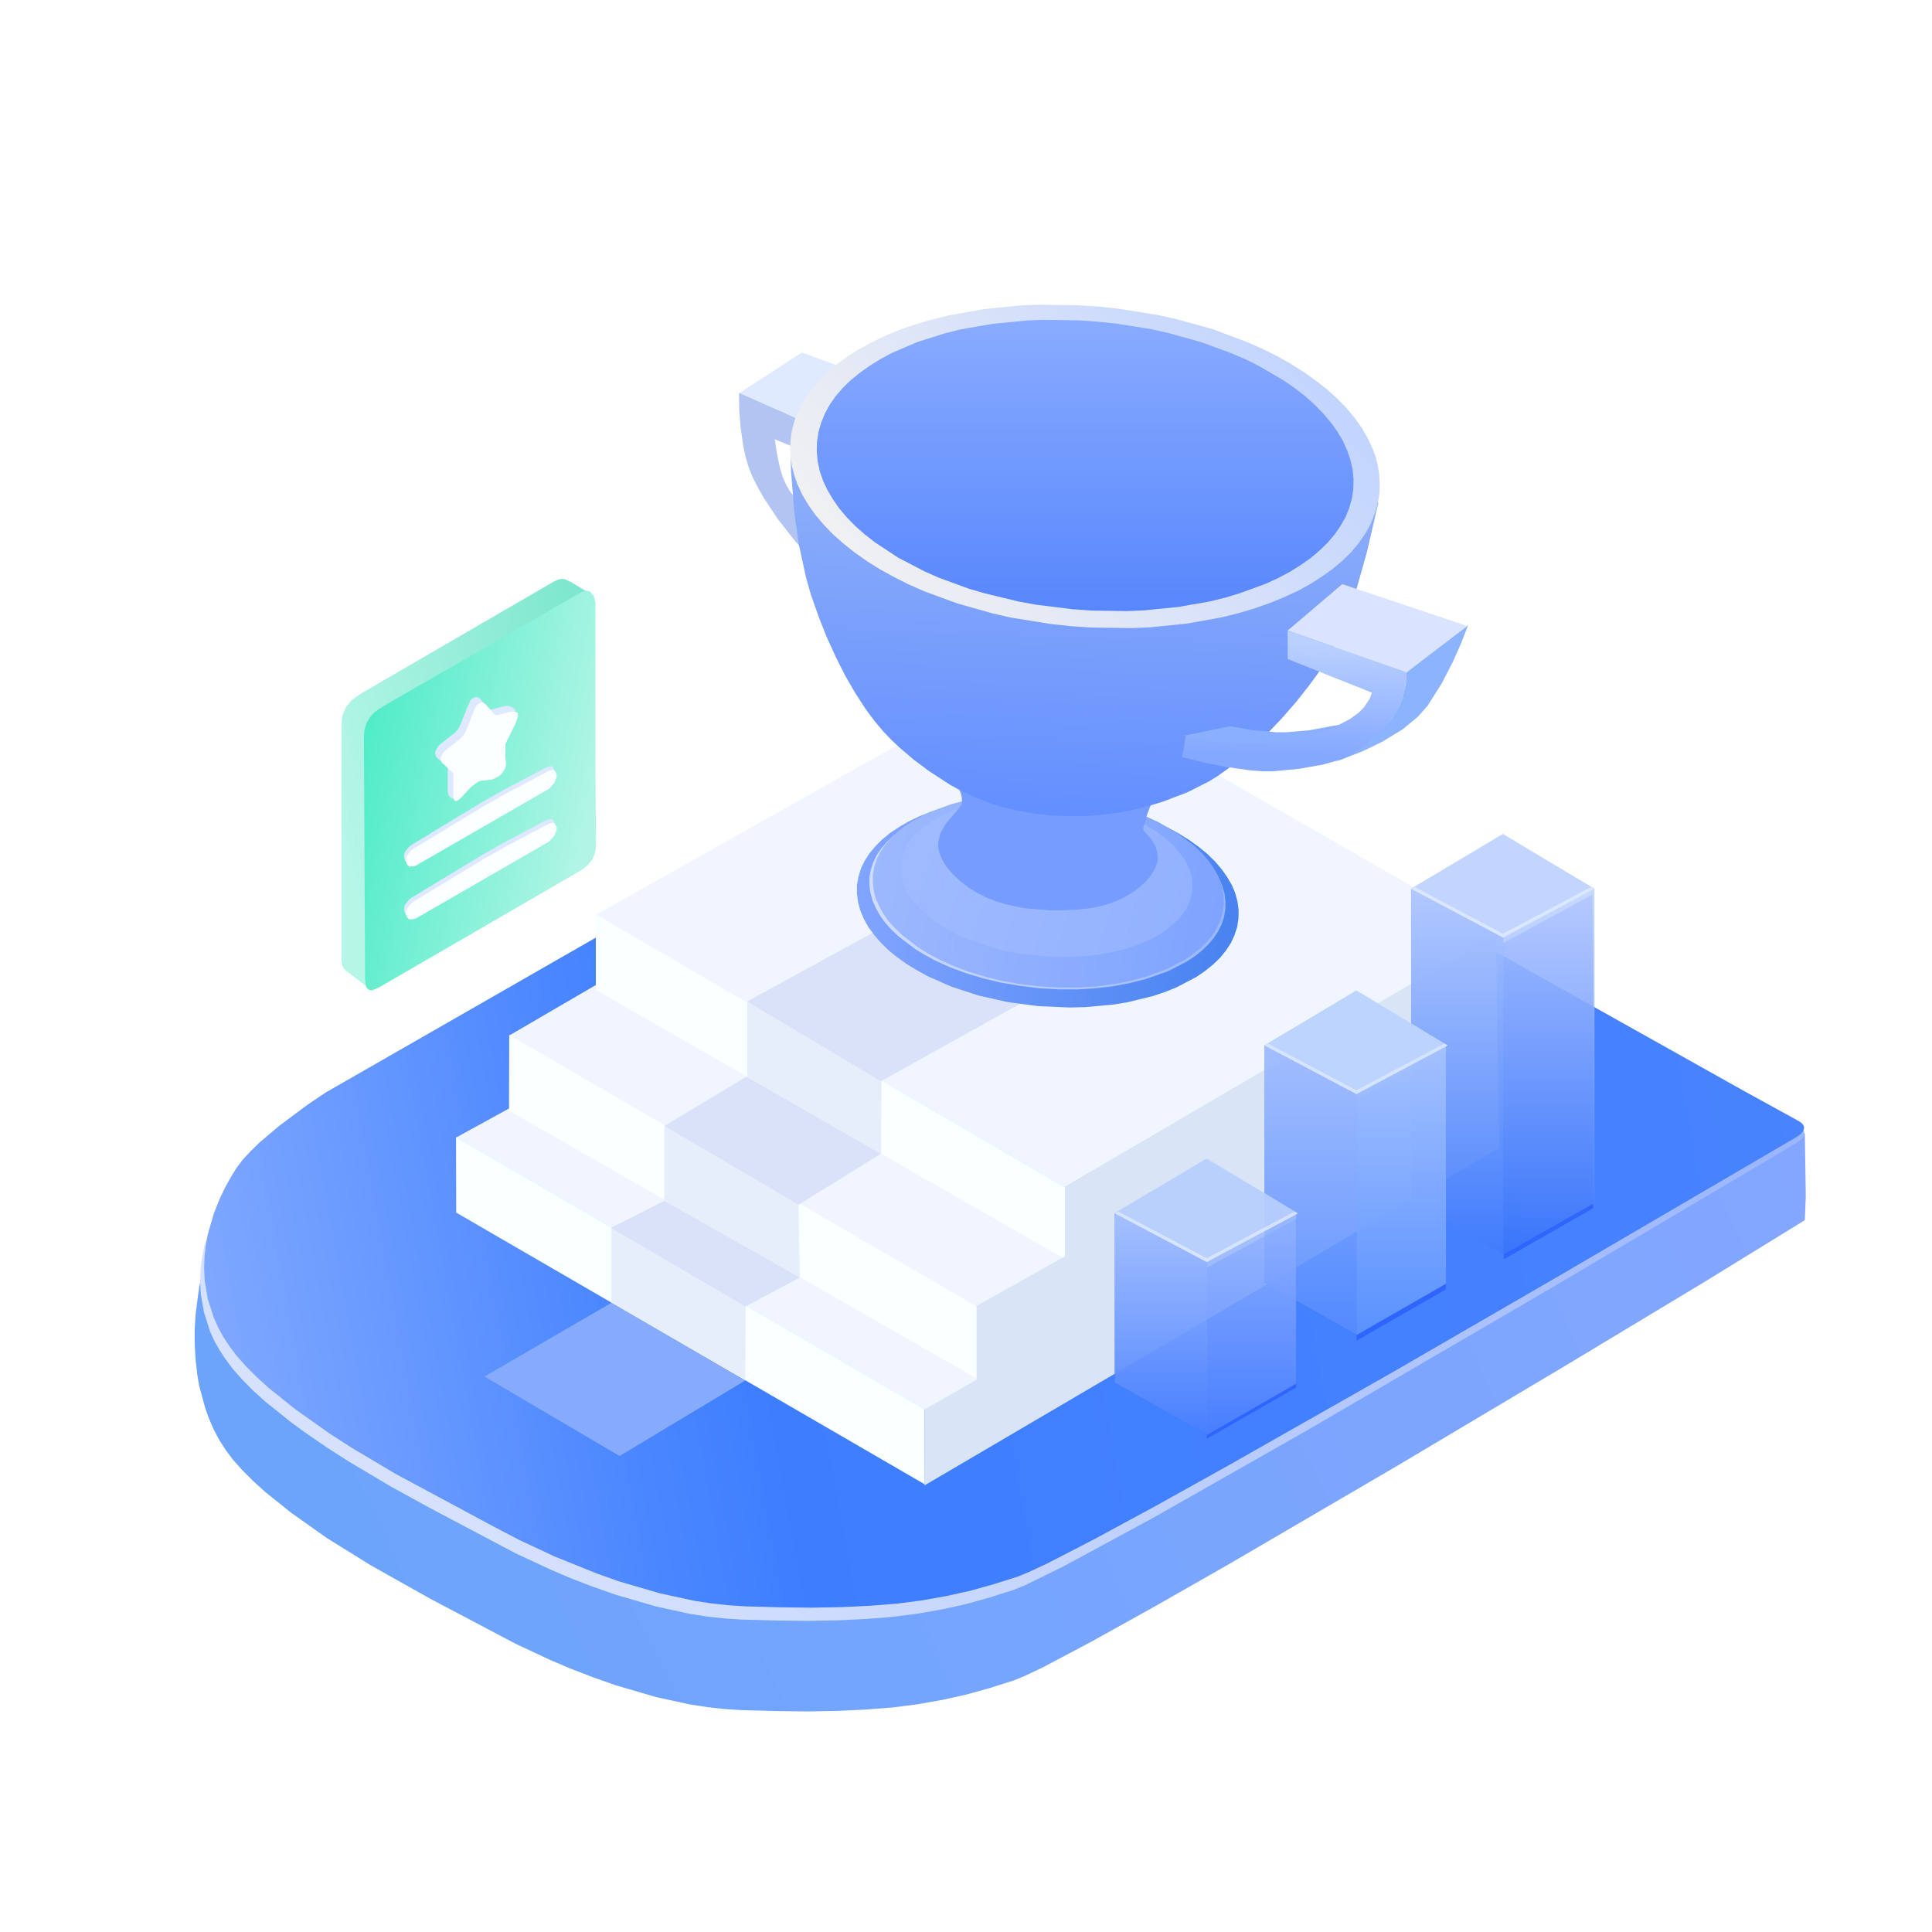 <?xml version="1.0" standalone="no"?><!DOCTYPE svg PUBLIC "-//W3C//DTD SVG 1.1//EN" "http://www.w3.org/Graphics/SVG/1.1/DTD/svg11.dtd"><svg height="1024" node-id="1" sillyvg="true" template-height="1024" template-width="1024" version="1.1" viewBox="0 0 1024 1024" width="1024" xmlns="http://www.w3.org/2000/svg" xmlns:xlink="http://www.w3.org/1999/xlink"><defs node-id="161"><linearGradient gradientUnits="objectBoundingBox" id="linear-gradient" node-id="3" spreadMethod="pad" x1="0.023" x2="1" y1="0.678" y2="0.417"><stop offset="0" stop-color="#6ca4fb"></stop><stop offset="1" stop-color="#84a6ff"></stop></linearGradient><linearGradient gradientUnits="objectBoundingBox" id="linear-gradient-2" node-id="6" spreadMethod="pad" x1="0.131" x2="0.964" y1="0.85" y2="0.265"><stop offset="0" stop-color="#d5e1fd"></stop><stop offset="1" stop-color="#95b1fe"></stop></linearGradient><linearGradient gradientUnits="objectBoundingBox" id="linear-gradient-3" node-id="9" spreadMethod="pad" x1="-0.032" x2="1.015" y1="0.537" y2="0.426"><stop offset="0" stop-color="#82aaff"></stop><stop offset="0.257" stop-color="#4a86ff"></stop><stop offset="0.341" stop-color="#3d7eff"></stop><stop offset="1" stop-color="#4983fe"></stop></linearGradient><linearGradient gradientUnits="objectBoundingBox" id="linear-gradient-4" node-id="20" spreadMethod="pad" x1="0.5" x2="0.5" y1="0" y2="1"><stop offset="0" stop-color="#b6cdff"></stop><stop offset="1" stop-color="#427efc"></stop></linearGradient><linearGradient gradientUnits="objectBoundingBox" id="linear-gradient-5" node-id="23" spreadMethod="pad" x1="0.5" x2="0.5" y1="0" y2="1"><stop offset="0" stop-color="#bdd1ff"></stop><stop offset="1" stop-color="#3b78f9"></stop></linearGradient><linearGradient gradientUnits="objectBoundingBox" id="linear-gradient-6" node-id="32" spreadMethod="pad" x1="0.5" x2="0.5" y1="0" y2="1"><stop offset="0" stop-color="#a9c4fe"></stop><stop offset="1" stop-color="#5a91fe"></stop></linearGradient><linearGradient gradientUnits="objectBoundingBox" id="linear-gradient-7" node-id="35" spreadMethod="pad" x1="0.5" x2="0.5" y1="0" y2="1"><stop offset="0" stop-color="#a6c2fe"></stop><stop offset="1" stop-color="#5a93ff"></stop></linearGradient><linearGradient gradientUnits="objectBoundingBox" id="linear-gradient-8" node-id="44" spreadMethod="pad" x1="0.5" x2="0.5" y1="0" y2="1"><stop offset="0" stop-color="#a9c4fe"></stop><stop offset="1" stop-color="#4b82fe"></stop></linearGradient><linearGradient gradientUnits="objectBoundingBox" id="linear-gradient-9" node-id="47" spreadMethod="pad" x1="0.5" x2="0.5" y1="0" y2="1"><stop offset="0" stop-color="#a1befe"></stop><stop offset="1" stop-color="#4e84ff"></stop></linearGradient><linearGradient gradientUnits="objectBoundingBox" id="linear-gradient-10" node-id="50" spreadMethod="pad" x1="0" x2="1" y1="0.633" y2="0.256"><stop offset="0" stop-color="#b5f6e7"></stop><stop offset="1" stop-color="#7fe7cf"></stop></linearGradient><linearGradient gradientUnits="objectBoundingBox" id="linear-gradient-11" node-id="53" spreadMethod="pad" x1="0" x2="0.944" y1="0.346" y2="0.664"><stop offset="0" stop-color="#50ecc8"></stop><stop offset="1" stop-color="#b2f5e6"></stop></linearGradient><linearGradient gradientUnits="objectBoundingBox" id="linear-gradient-12" node-id="56" spreadMethod="pad" x1="0.003" x2="0.997" y1="0.463" y2="0.513"><stop offset="0" stop-color="#81a4ff"></stop><stop offset="1" stop-color="#4883f0"></stop></linearGradient><linearGradient gradientUnits="objectBoundingBox" id="linear-gradient-13" node-id="59" spreadMethod="pad" x1="0.017" x2="1.005" y1="0.472" y2="0.51"><stop offset="0" stop-color="#cfddfc"></stop><stop offset="1" stop-color="#99b6ff"></stop></linearGradient><linearGradient gradientUnits="objectBoundingBox" id="linear-gradient-14" node-id="62" spreadMethod="pad" x1="-0.002" x2="1.025" y1="0.438" y2="0.537"><stop offset="0" stop-color="#9db8fd"></stop><stop offset="1" stop-color="#7ea3ff"></stop></linearGradient><linearGradient gradientUnits="objectBoundingBox" id="linear-gradient-15" node-id="65" spreadMethod="pad" x1="0.076" x2="1.023" y1="0.33" y2="0.49"><stop offset="0" stop-color="#9fbaff"></stop><stop offset="1" stop-color="#92b1ff"></stop></linearGradient><linearGradient gradientUnits="objectBoundingBox" id="linear-gradient-16" node-id="68" spreadMethod="pad" x1="0.5" x2="0.448" y1="0.07" y2="0.982"><stop offset="0" stop-color="#8eaff9"></stop><stop offset="1" stop-color="#648fff"></stop></linearGradient><linearGradient gradientUnits="objectBoundingBox" id="linear-gradient-17" node-id="71" spreadMethod="pad" x1="0.039" x2="0.945" y1="0.68" y2="0.276"><stop offset="0" stop-color="#f1f1f2"></stop><stop offset="1" stop-color="#c1d4ff"></stop></linearGradient><linearGradient gradientUnits="objectBoundingBox" id="linear-gradient-18" node-id="74" spreadMethod="pad" x1="0.5" x2="0.5" y1="0" y2="1"><stop offset="0" stop-color="#89abff"></stop><stop offset="1" stop-color="#5887fd"></stop></linearGradient><linearGradient gradientUnits="objectBoundingBox" id="linear-gradient-19" node-id="77" spreadMethod="pad" x1="0.773" x2="0.738" y1="0.095" y2="0.893"><stop offset="0" stop-color="#bad1ff"></stop><stop offset="1" stop-color="#85a8ff"></stop></linearGradient><filter filterUnits="objectBoundingBox" height="211.387" id="路径_1513" node-id="14" width="65.667" x="787.71" y="465.149"><feOffset color-interpolation-filters="linearRGB" dx="0" dy="3" in="SourceGraphic" result="result1"></feOffset><feGaussianBlur color-interpolation-filters="linearRGB" in="result1" result="blur" stdDeviation="3 3"></feGaussianBlur><feFlood color-interpolation-filters="linearRGB" flood-color="#000000" flood-opacity="0.141" result="result3"></feFlood><feComposite color-interpolation-filters="linearRGB" in="result3" in2="blur" operator="in" result="result4"></feComposite><feComposite color-interpolation-filters="linearRGB" in="SourceGraphic" in2="result4" operator="over" result="result5"></feComposite></filter><filter filterUnits="objectBoundingBox" height="171.445" id="路径_1513-2" node-id="26" width="65.379" x="710.015" y="548.149"><feOffset color-interpolation-filters="linearRGB" dx="0" dy="3" in="SourceGraphic" result="result1"></feOffset><feGaussianBlur color-interpolation-filters="linearRGB" in="result1" result="blur-2" stdDeviation="3 3"></feGaussianBlur><feFlood color-interpolation-filters="linearRGB" flood-color="#000000" flood-opacity="0.141" result="result3"></feFlood><feComposite color-interpolation-filters="linearRGB" in="result3" in2="blur-2" operator="in" result="result4"></feComposite><feComposite color-interpolation-filters="linearRGB" in="SourceGraphic" in2="result4" operator="over" result="result5"></feComposite></filter><filter filterUnits="objectBoundingBox" height="134.445" id="路径_1513-3" node-id="38" width="65.379" x="630.651" y="637.149"><feOffset color-interpolation-filters="linearRGB" dx="0" dy="3" in="SourceGraphic" result="result1"></feOffset><feGaussianBlur color-interpolation-filters="linearRGB" in="result1" result="blur-3" stdDeviation="3 3"></feGaussianBlur><feFlood color-interpolation-filters="linearRGB" flood-color="#000000" flood-opacity="0.141" result="result3"></feFlood><feComposite color-interpolation-filters="linearRGB" in="result3" in2="blur-3" operator="in" result="result4"></feComposite><feComposite color-interpolation-filters="linearRGB" in="SourceGraphic" in2="result4" operator="over" result="result5"></feComposite></filter><clipPath id="clip-荣誉资质" node-id="80"><path d="M 0.00 0.00 L 1024.00 0.00 L 1024.00 1024.00 L 0.00 1024.00 Z" fill="#000000" fill-rule="nonzero" node-id="318" stroke="none" target-height="1024" target-width="1024" target-x="0" target-y="0"></path></clipPath></defs><g clip-path="url(#clip-荣誉资质)" id="荣誉资质" node-id="82"><path d="M 0.00 0.00 L 1024.00 0.00 L 1024.00 1024.00 L 0.00 1024.00 Z" fill="#ffffff" fill-rule="nonzero" node-id="323" stroke="none" target-height="1024" target-width="1024" target-x="0" target-y="0"></path><path d="M 170.70 634.00 L 158.90 634.90 L 147.40 636.70 L 141.20 638.10 L 131.00 641.30 L 123.80 644.80 L 120.60 647.00 L 118.00 649.30 L 115.90 651.90 L 112.30 658.80 L 108.60 669.20 L 105.60 682.00 L 103.70 696.30 L 103.20 704.10 L 103.20 712.00 L 103.60 720.00 L 104.50 728.10 L 105.50 734.20 L 108.70 746.10 L 110.80 752.00 L 113.30 757.70 L 116.20 763.20 L 119.60 768.50 L 123.50 773.70 L 128.40 779.20 L 134.10 784.90 L 140.50 790.70 L 154.20 801.70 L 173.10 815.10 L 196.60 829.70 L 228.10 847.40 L 273.40 871.30 L 291.80 879.90 L 302.40 884.40 L 314.10 888.90 L 326.20 893.20 L 347.80 899.50 L 365.70 903.40 L 374.80 904.80 L 383.90 905.80 L 393.00 906.40 L 411.60 906.90 L 428.20 907.10 L 444.30 906.80 L 458.80 906.10 L 473.00 905.00 L 486.30 903.30 L 499.30 901.00 L 512.00 898.20 L 524.60 894.70 L 537.50 890.60 L 543.10 888.30 L 553.00 883.60 L 578.30 870.20 L 611.60 851.70 L 650.90 829.30 L 739.90 777.30 L 829.60 723.90 L 904.80 678.60 L 956.60 646.70 L 957.10 634.10 L 956.60 600.90 L 542.90 420.60 Z" fill="url(#linear-gradient)" fill-rule="nonzero" group-id="1,6" id="路径_1469" node-id="85" stroke="none" target-height="486.5" target-width="853.9" target-x="103.2" target-y="420.6"></path><path d="M 170.70 585.80 L 160.90 592.40 L 146.00 603.60 L 135.50 612.60 L 130.80 617.10 L 126.60 621.60 L 123.50 625.80 L 117.40 636.20 L 114.30 642.70 L 111.30 650.30 L 108.10 661.10 L 107.00 667.10 L 106.30 673.10 L 106.10 679.30 L 106.40 685.80 L 108.10 695.50 L 111.30 705.60 L 113.50 710.50 L 116.30 715.50 L 119.60 720.50 L 123.50 725.70 L 128.40 731.20 L 134.00 736.90 L 140.40 742.70 L 154.10 753.70 L 161.60 759.20 L 173.10 767.10 L 184.80 774.60 L 207.70 788.20 L 228.10 799.40 L 273.30 823.30 L 291.80 831.90 L 302.30 836.40 L 314.00 840.90 L 326.20 845.20 L 347.80 851.50 L 365.70 855.40 L 374.80 856.80 L 383.90 857.80 L 392.90 858.40 L 411.60 858.90 L 428.20 859.10 L 444.20 858.80 L 458.80 858.10 L 473.00 857.00 L 486.20 855.30 L 499.30 853.00 L 512.00 850.20 L 524.60 846.70 L 537.40 842.60 L 543.10 840.30 L 563.70 830.20 L 610.80 804.70 L 692.30 758.40 L 825.90 680.50 L 952.50 605.60 L 955.50 603.20 L 956.10 602.20 L 956.30 600.00 L 955.80 599.10 L 954.70 598.00 L 952.50 596.80 L 924.20 581.60 L 542.90 372.60 Z" fill="url(#linear-gradient-2)" fill-rule="nonzero" group-id="1,7" id="路径_1470" node-id="86" stroke="none" target-height="486.5" target-width="850.2" target-x="106.1" target-y="372.6"></path><path d="M 172.70 579.00 L 162.90 585.60 L 148.00 596.70 L 137.50 605.60 L 132.90 610.10 L 128.70 614.60 L 125.50 618.80 L 122.70 623.30 L 119.40 629.20 L 116.30 635.70 L 113.30 643.30 L 110.20 654.10 L 109.10 660.10 L 108.40 666.10 L 108.20 672.30 L 108.50 678.80 L 110.10 688.50 L 113.40 698.60 L 115.60 703.50 L 118.30 708.50 L 121.60 713.50 L 125.50 718.70 L 130.40 724.20 L 136.10 729.90 L 142.50 735.70 L 156.20 746.70 L 175.10 760.10 L 186.80 767.60 L 209.70 781.20 L 261.80 809.20 L 275.40 816.30 L 293.80 824.90 L 316.10 833.90 L 328.20 838.20 L 349.80 844.50 L 367.70 848.40 L 376.80 849.80 L 385.90 850.80 L 395.00 851.40 L 413.60 851.90 L 430.20 852.10 L 446.30 851.80 L 460.80 851.10 L 475.00 850.00 L 488.30 848.30 L 501.30 846.00 L 514.00 843.20 L 526.60 839.70 L 539.50 835.60 L 545.10 833.30 L 554.80 828.80 L 579.80 815.90 L 612.50 798.20 L 651.10 776.70 L 738.30 727.20 L 826.40 676.20 L 952.30 602.60 L 954.60 600.90 L 955.50 599.70 L 956.10 598.60 L 956.20 597.30 L 955.60 596.00 L 954.50 594.90 L 952.30 593.60 L 924.10 578.10 L 544.90 365.60 Z" fill="url(#linear-gradient-3)" fill-rule="nonzero" group-id="1,8" id="路径_1471" node-id="87" stroke="none" target-height="486.5" target-width="848" target-x="108.2" target-y="365.6"></path><path d="M 241.80 602.90 L 284.20 579.60 L 527.80 727.80 L 490.30 747.30 Z" fill="#f0f5ff" fill-rule="nonzero" group-id="2,9,36" id="路径_1509" node-id="90" stroke="none" target-height="167.7" target-width="286" target-x="241.8" target-y="579.6"></path><path d="M 241.80 642.70 L 490.10 786.70 L 490.10 747.00 L 241.70 602.70 Z" fill="#faffff" fill-rule="nonzero" group-id="2,9,37" id="路径_1510" node-id="91" stroke="none" target-height="184" target-width="248.4" target-x="241.7" target-y="602.7"></path><path d="M 324.10 650.80 L 324.10 690.60 L 395.00 731.70 L 395.20 692.20 Z" fill="#e6edfb" fill-rule="nonzero" group-id="2,9" id="路径_1526" node-id="92" stroke="none" target-height="80.9" target-width="71.1" target-x="324.1" target-y="650.8"></path><path d="M 352.40 636.30 L 424.10 677.00 L 395.10 692.50 L 323.80 650.80 Z" fill="#d9e2f9" fill-rule="nonzero" group-id="2,9" id="路径_1527" node-id="93" stroke="none" target-height="56.2" target-width="100.3" target-x="323.8" target-y="636.3"></path><path d="M 269.80 548.90 L 335.50 510.60 L 580.40 658.40 L 518.30 693.30 Z" fill="#f0f5ff" fill-rule="nonzero" group-id="2,10,38" id="路径_1509-2" node-id="95" stroke="none" target-height="182.7" target-width="310.6" target-x="269.8" target-y="510.6"></path><path d="M 269.80 588.70 L 518.10 730.90 L 518.30 692.80 L 269.90 548.50 Z" fill="#faffff" fill-rule="nonzero" group-id="2,10,39" id="路径_1510-2" node-id="96" stroke="none" target-height="182.4" target-width="248.5" target-x="269.8" target-y="548.5"></path><path d="M 352.10 596.80 L 352.10 636.60 L 423.90 677.00 L 423.20 638.20 Z" fill="#e6edfb" fill-rule="nonzero" group-id="2,10" id="路径_1526-2" node-id="97" stroke="none" target-height="80.2" target-width="71.8" target-x="352.1" target-y="596.8"></path><path d="M 395.90 570.50 L 466.90 611.50 L 423.30 638.50 L 352.10 596.80 Z" fill="#d9e2f9" fill-rule="nonzero" group-id="2,10,40" id="路径_1527-2" node-id="98" stroke="none" target-height="68" target-width="114.8" target-x="352.1" target-y="570.5"></path><path d="M 315.80 484.90 L 547.60 354.40 L 793.30 495.60 L 564.30 629.30 Z" fill="#f0f5ff" fill-rule="nonzero" group-id="2,11,41" id="路径_1509-3" node-id="100" stroke="none" target-height="274.9" target-width="477.5" target-x="315.8" target-y="354.4"></path><path d="M 315.80 524.70 L 565.40 667.90 L 565.40 629.80 L 315.80 484.60 Z" fill="#faffff" fill-rule="nonzero" group-id="2,11,42" id="路径_1510-3" node-id="101" stroke="none" target-height="183.3" target-width="249.6" target-x="315.8" target-y="484.6"></path><path d="M 396.10 530.80 L 396.10 570.70 L 467.00 611.70 L 467.20 572.20 Z" fill="#e6edfb" fill-rule="nonzero" group-id="2,11,43" id="路径_1526-3" node-id="102" stroke="none" target-height="80.9" target-width="71.1" target-x="396.1" target-y="530.8"></path><path d="M 487.60 480.70 L 553.40 524.90 L 466.90 573.10 L 396.00 530.80 Z" fill="#d9e2f9" fill-rule="nonzero" group-id="2,11" id="路径_1527-3" node-id="103" stroke="none" target-height="92.4" target-width="157.4" target-x="396" target-y="480.7"></path><path d="M 490.10 747.00 L 490.00 787.30 L 794.60 608.50 L 792.90 495.10 L 564.40 629.10 L 564.40 665.90 L 517.60 692.20 L 517.60 731.30 Z" fill="#d9e5f6" fill-rule="nonzero" group-id="2,12" id="路径_1511" node-id="104" stroke="none" target-height="292.2" target-width="304.6" target-x="490" target-y="495.1"></path><path d="M 324.10 690.50 L 256.80 729.60 L 328.40 771.70 L 395.00 731.70 Z" fill="#86abfd" fill-rule="nonzero" group-id="2" id="路径_1528" node-id="105" stroke="none" target-height="81.2" target-width="138.2" target-x="256.8" target-y="690.5"></path><path d="M 747.90 471.10 L 748.00 637.10 L 797.00 664.90 L 796.90 497.00 Z" fill="#1745fe" fill-opacity="0.446" fill-rule="nonzero" group-id="3,13,44" id="路径_1512" node-id="108" stroke="none" target-height="193.8" target-width="49.1" target-x="747.9" target-y="471.1"></path><path d="M 844.10 471.10 L 796.70 496.90 L 797.00 664.50 L 844.40 637.40 Z" fill="#1745fe" fill-opacity="0.446" fill-rule="nonzero" filter="url(#路径_1513)" group-id="3,13,45,69" id="路径_1513-4" node-id="110" stroke="none" target-height="193.4" target-width="47.7" target-x="796.7" target-y="471.1"></path><path d="M 747.90 471.10 L 796.60 496.90 L 845.10 471.10 L 796.40 442.40 Z" fill="#1745fe" fill-opacity="0.446" fill-rule="nonzero" group-id="3,13,46" id="路径_1514" node-id="111" stroke="none" target-height="54.5" target-width="97.2" target-x="747.9" target-y="442.4"></path><path d="M 747.90 471.10 L 747.90 637.20 L 796.90 665.00 L 796.90 497.00 Z" fill="url(#linear-gradient-4)" fill-opacity="0.902" fill-rule="nonzero" group-id="3,13,47" id="路径_1516" node-id="112" stroke="none" target-height="193.9" target-width="49" target-x="747.9" target-y="471.1"></path><path d="M 845.10 471.00 L 796.70 496.90 L 796.80 664.90 L 845.10 637.60 Z" fill="url(#linear-gradient-5)" fill-opacity="0.825" fill-rule="nonzero" group-id="3,13,48" id="路径_1517" node-id="113" stroke="none" target-height="193.9" target-width="48.4" target-x="796.7" target-y="471"></path><path d="M 747.90 471.10 L 796.60 496.90 L 845.10 471.10 L 796.60 441.90 Z" fill="#c6d9ff" fill-opacity="0.902" fill-rule="nonzero" group-id="3,13,49" id="路径_1518" node-id="114" stroke="none" target-height="55" target-width="97.2" target-x="747.9" target-y="441.9"></path><path d="M 796.60 496.90 L 747.90 471.10 L 749.70 470.10 L 796.60 494.90 L 843.30 470.10 L 845.10 471.10 L 796.60 496.90 Z" fill="#ffffff" fill-opacity="0.417" fill-rule="nonzero" group-id="3,13,50" id="减去_1" node-id="115" stroke="none" target-height="26.8" target-width="97.2" target-x="747.9" target-y="470.1"></path><path d="M 670.20 554.10 L 670.20 679.80 L 719.20 707.60 L 719.20 580.00 Z" fill="#1745fe" fill-opacity="0.446" fill-rule="nonzero" group-id="3,14,51" id="路径_1512-2" node-id="117" stroke="none" target-height="153.5" target-width="49" target-x="670.2" target-y="554.1"></path><path d="M 766.40 554.10 L 719.00 579.90 L 719.00 707.60 L 766.40 680.40 Z" fill="#1745fe" fill-opacity="0.446" fill-rule="nonzero" filter="url(#路径_1513-2)" group-id="3,14,52,70" id="路径_1513-5" node-id="119" stroke="none" target-height="153.5" target-width="47.4" target-x="719" target-y="554.1"></path><path d="M 670.20 554.10 L 718.90 579.90 L 767.40 554.10 L 718.70 525.40 Z" fill="#1745fe" fill-opacity="0.446" fill-rule="nonzero" group-id="3,14,53" id="路径_1514-2" node-id="120" stroke="none" target-height="54.5" target-width="97.2" target-x="670.2" target-y="525.4"></path><path d="M 670.20 554.10 L 670.20 679.80 L 719.20 707.60 L 719.20 580.00 Z" fill="url(#linear-gradient-6)" fill-opacity="0.825" fill-rule="nonzero" group-id="3,14,54" id="路径_1516-2" node-id="121" stroke="none" target-height="153.5" target-width="49" target-x="670.2" target-y="554.1"></path><path d="M 766.40 554.10 L 719.00 579.90 L 719.00 707.60 L 766.40 680.40 Z" fill="url(#linear-gradient-7)" fill-opacity="0.97" fill-rule="nonzero" group-id="3,14,55" id="路径_1517-2" node-id="122" stroke="none" target-height="153.5" target-width="47.4" target-x="719" target-y="554.1"></path><path d="M 670.20 554.10 L 718.90 579.90 L 767.40 554.10 L 718.90 524.90 Z" fill="#bfd6fe" fill-opacity="0.97" fill-rule="nonzero" group-id="3,14,56" id="路径_1518-2" node-id="123" stroke="none" target-height="55" target-width="97.2" target-x="670.2" target-y="524.9"></path><path d="M 718.90 579.90 L 670.20 554.10 L 672.00 553.10 L 718.90 577.90 L 765.60 553.10 L 767.40 554.10 L 718.90 579.90 Z" fill="#ffffff" fill-opacity="0.378" fill-rule="nonzero" group-id="3,14,57" id="减去_1-2" node-id="124" stroke="none" target-height="26.8" target-width="97.2" target-x="670.2" target-y="553.1"></path><path d="M 590.80 643.10 L 590.80 732.80 L 639.80 760.60 L 639.80 669.00 Z" fill="#1745fe" fill-opacity="0.446" fill-rule="nonzero" group-id="3,15,58" id="路径_1512-3" node-id="126" stroke="none" target-height="117.5" target-width="49" target-x="590.8" target-y="643.1"></path><path d="M 687.00 643.10 L 639.60 668.90 L 639.60 759.60 L 687.00 732.40 Z" fill="#1745fe" fill-opacity="0.446" fill-rule="nonzero" filter="url(#路径_1513-3)" group-id="3,15,59,71" id="路径_1513-6" node-id="128" stroke="none" target-height="116.5" target-width="47.4" target-x="639.6" target-y="643.1"></path><path d="M 590.80 643.10 L 639.60 668.90 L 688.00 643.10 L 639.30 614.40 Z" fill="#1745fe" fill-opacity="0.446" fill-rule="nonzero" group-id="3,15,60" id="路径_1514-3" node-id="129" stroke="none" target-height="54.5" target-width="97.2" target-x="590.8" target-y="614.4"></path><path d="M 590.80 643.10 L 590.80 732.80 L 639.80 760.60 L 639.80 669.00 Z" fill="url(#linear-gradient-8)" fill-opacity="0.892" fill-rule="nonzero" group-id="3,15,61" id="路径_1516-3" node-id="130" stroke="none" target-height="117.5" target-width="49" target-x="590.8" target-y="643.1"></path><path d="M 687.00 643.10 L 639.60 668.90 L 639.60 760.60 L 687.00 733.40 Z" fill="url(#linear-gradient-9)" fill-opacity="0.805" fill-rule="nonzero" group-id="3,15,62" id="路径_1517-3" node-id="131" stroke="none" target-height="117.5" target-width="47.4" target-x="639.6" target-y="643.1"></path><path d="M 590.80 643.10 L 639.60 668.90 L 688.00 643.10 L 639.60 613.90 Z" fill="#bfd6fd" fill-opacity="0.892" fill-rule="nonzero" group-id="3,15,63" id="路径_1518-3" node-id="132" stroke="none" target-height="55" target-width="97.2" target-x="590.8" target-y="613.9"></path><path d="M 639.60 668.90 L 590.80 643.10 L 592.60 642.10 L 639.60 666.90 L 686.20 642.10 L 688.00 643.10 L 639.60 668.90 Z" fill="#ffffff" fill-opacity="0.417" fill-rule="nonzero" group-id="3,15,64" id="减去_1-3" node-id="133" stroke="none" target-height="26.8" target-width="97.2" target-x="590.8" target-y="642.1"></path><path d="M 303.00 308.70 L 299.50 307.00 L 297.90 306.80 L 296.10 307.10 L 293.60 308.20 L 191.30 367.60 L 186.70 370.80 L 183.40 374.70 L 181.40 379.40 L 181.00 384.40 L 181.00 509.20 L 181.50 511.90 L 182.20 513.30 L 183.50 514.60 L 196.00 524.10 L 206.50 382.30 L 313.10 314.80 Z" fill="url(#linear-gradient-10)" fill-rule="nonzero" group-id="4,16" id="路径_1529" node-id="135" stroke="none" target-height="217.3" target-width="132.1" target-x="181" target-y="306.8"></path><path d="M 206.10 372.60 L 200.80 375.80 L 198.40 377.60 L 196.30 379.90 L 194.50 382.70 L 193.70 384.90 L 193.10 387.40 L 192.90 390.30 L 193.50 519.10 L 193.90 522.40 L 194.40 523.60 L 195.30 524.50 L 196.60 524.90 L 197.50 524.80 L 200.80 523.40 L 308.30 461.10 L 311.50 458.60 L 314.10 455.30 L 315.10 452.90 L 315.70 450.20 L 315.90 446.70 L 315.60 410.00 L 315.60 319.60 L 315.10 317.10 L 314.60 315.70 L 312.70 313.50 L 310.30 313.00 L 307.70 314.10 L 206.10 372.60 Z" fill="url(#linear-gradient-11)" fill-rule="nonzero" group-id="4,17" id="路径_1530" node-id="136" stroke="none" target-height="211.9" target-width="123" target-x="192.9" target-y="313"></path><path d="M 247.70 374.90 L 249.30 371.30 L 250.20 370.30 L 252.10 369.40 L 253.00 369.50 L 254.20 370.10 L 259.10 375.60 L 259.90 376.00 L 260.80 376.00 L 267.50 374.20 L 269.20 374.10 L 270.80 374.60 L 272.60 375.60 L 273.10 376.30 L 273.30 378.10 L 271.70 381.70 L 265.20 390.50 L 264.90 391.30 L 264.80 396.60 L 265.20 402.60 L 264.60 404.50 L 262.80 407.20 L 261.30 408.50 L 259.30 409.70 L 255.90 410.50 L 252.50 410.70 L 250.20 411.90 L 247.30 415.30 L 242.40 422.60 L 241.30 423.40 L 240.20 423.40 L 239.10 423.00 L 238.20 422.10 L 237.60 420.90 L 237.30 419.50 L 237.30 406.80 L 231.30 401.30 L 230.60 399.50 L 230.70 398.30 L 232.10 395.70 L 233.50 394.30 L 240.90 388.50 L 242.40 387.00 L 243.30 385.60 L 244.60 382.70 L 247.70 374.90 Z" fill="#dee8ff" fill-rule="nonzero" group-id="4,18" id="路径_1531" node-id="137" stroke="none" target-height="54" target-width="42.7" target-x="230.6" target-y="369.4"></path><path d="M 250.70 377.90 L 252.30 374.30 L 253.20 373.30 L 255.10 372.40 L 256.00 372.50 L 257.20 373.10 L 262.10 378.60 L 262.90 379.00 L 263.80 379.00 L 270.60 377.20 L 273.40 377.30 L 274.40 377.90 L 274.60 379.40 L 273.40 383.10 L 267.90 394.30 L 267.80 399.60 L 268.20 405.60 L 267.60 407.50 L 265.80 410.20 L 264.30 411.50 L 260.80 413.20 L 255.10 413.80 L 253.50 414.30 L 249.90 416.90 L 244.40 422.80 L 242.80 424.20 L 241.60 424.60 L 241.00 424.40 L 240.60 423.80 L 240.30 422.50 L 240.30 409.80 L 234.30 404.30 L 233.60 402.50 L 233.70 401.30 L 235.10 398.70 L 236.60 397.30 L 243.90 391.50 L 245.40 390.00 L 246.30 388.60 L 247.70 385.70 L 250.70 377.90 Z" fill="#fcffff" fill-rule="nonzero" group-id="4,19" id="路径_1532" node-id="138" stroke="none" target-height="52.2" target-width="41" target-x="233.6" target-y="372.4"></path><path d="M 218.30 447.70 L 216.70 448.90 L 214.60 451.60 L 214.20 453.10 L 214.20 454.60 L 214.70 456.30 L 215.90 457.30 L 218.00 457.20 L 219.60 456.70 L 290.00 416.00 L 292.80 412.80 L 294.00 409.90 L 294.00 408.50 L 293.20 406.80 L 292.20 406.00 L 289.80 406.60 L 267.60 418.30 L 254.80 425.60 L 218.30 447.70 Z" fill="#dee8ff" fill-rule="nonzero" group-id="4,20,65" id="路径_1533" node-id="140" stroke="none" target-height="51.3" target-width="79.8" target-x="214.2" target-y="406"></path><path d="M 219.40 449.70 L 217.80 450.90 L 215.70 453.60 L 215.20 455.10 L 215.20 456.60 L 215.80 458.30 L 216.90 459.30 L 219.10 459.20 L 220.60 458.70 L 291.10 418.00 L 293.90 414.80 L 295.00 411.90 L 295.10 410.50 L 294.20 408.80 L 293.30 408.00 L 290.90 408.60 L 268.70 420.30 L 255.90 427.60 L 219.40 449.70 Z" fill="#fcffff" fill-rule="nonzero" group-id="4,20,66" id="路径_1534" node-id="141" stroke="none" target-height="51.3" target-width="79.9" target-x="215.2" target-y="408"></path><path d="M 218.30 475.70 L 216.70 476.90 L 214.60 479.60 L 214.20 481.10 L 214.20 482.60 L 214.70 484.30 L 215.90 485.30 L 218.00 485.20 L 219.60 484.70 L 290.00 444.00 L 292.80 440.80 L 294.00 437.90 L 294.00 436.50 L 293.20 434.80 L 292.20 434.00 L 289.80 434.60 L 267.60 446.30 L 254.80 453.60 L 218.30 475.70 Z" fill="#dee8ff" fill-rule="nonzero" group-id="4,21,67" id="路径_1533-2" node-id="143" stroke="none" target-height="51.3" target-width="79.8" target-x="214.2" target-y="434"></path><path d="M 219.40 477.70 L 217.80 478.90 L 215.70 481.60 L 215.20 483.10 L 215.20 484.60 L 215.80 486.30 L 216.90 487.30 L 219.10 487.20 L 220.60 486.70 L 291.10 446.00 L 293.90 442.80 L 295.00 439.90 L 295.10 438.50 L 294.20 436.80 L 293.30 436.00 L 290.90 436.60 L 268.70 448.30 L 255.90 455.60 L 219.40 477.70 Z" fill="#fcffff" fill-rule="nonzero" group-id="4,21,68" id="路径_1534-2" node-id="144" stroke="none" target-height="51.3" target-width="79.9" target-x="215.2" target-y="436"></path><path d="M 424.30 222.40 L 392.00 208.30 L 425.00 186.80 L 447.50 195.10 Z" fill="#dfe9ff" fill-rule="nonzero" group-id="5,22" id="路径_1537" node-id="146" stroke="none" target-height="35.6" target-width="55.5" target-x="392" target-y="186.8"></path><path d="M 419.70 236.60 L 421.60 221.40 L 391.70 208.20 L 391.80 217.10 L 392.50 226.30 L 394.00 236.80 L 395.20 242.20 L 396.70 247.40 L 398.80 252.70 L 401.70 258.40 L 405.00 264.20 L 412.40 275.30 L 421.90 287.40 L 424.80 290.30 L 425.00 288.40 L 424.50 283.50 L 421.50 264.00 L 418.50 260.10 L 416.60 256.80 L 414.90 253.00 L 413.40 248.00 L 411.80 240.40 L 410.60 232.80 Z" fill="#b2c5f2" fill-rule="nonzero" group-id="5,23" id="路径_1538" node-id="147" stroke="none" target-height="82.1" target-width="33.3" target-x="391.7" target-y="208.2"></path><path d="M 656.40 486.90 L 655.70 491.40 L 654.30 495.70 L 652.40 499.80 L 649.70 503.90 L 646.70 507.60 L 643.10 511.10 L 638.90 514.50 L 634.10 517.80 L 623.60 523.30 L 617.70 525.70 L 611.10 527.90 L 597.70 531.20 L 590.40 532.40 L 575.10 533.80 L 567.10 534.00 L 550.50 533.30 L 534.00 531.10 L 518.80 527.70 L 504.40 523.00 L 491.70 517.40 L 485.70 514.10 L 480.20 510.70 L 475.30 507.20 L 470.90 503.60 L 466.70 499.50 L 463.20 495.40 L 460.20 491.30 L 457.90 487.10 L 456.00 482.70 L 454.80 478.20 L 454.20 473.70 L 454.20 469.20 L 455.00 464.70 L 456.30 460.40 L 458.30 456.20 L 460.90 452.20 L 464.00 448.50 L 467.60 444.90 L 471.80 441.50 L 476.60 438.30 L 481.60 435.40 L 487.00 432.80 L 493.00 430.40 L 499.50 428.20 L 512.90 424.90 L 520.20 423.70 L 535.60 422.20 L 543.50 422.00 L 560.20 422.80 L 576.70 424.90 L 584.40 426.50 L 599.30 430.60 L 606.30 433.10 L 618.90 438.60 L 625.00 441.90 L 630.40 445.30 L 635.40 448.90 L 639.80 452.50 L 644.00 456.60 L 647.50 460.70 L 650.40 464.80 L 652.80 468.90 L 654.70 473.40 L 655.90 477.80 L 656.50 482.30 L 656.40 486.90 Z" fill="url(#linear-gradient-12)" fill-rule="nonzero" group-id="5,24" id="椭圆_668" node-id="148" stroke="none" target-height="112" target-width="202.3" target-x="454.2" target-y="422"></path><path d="M 649.50 481.70 L 648.80 485.80 L 647.60 489.70 L 645.70 493.50 L 643.30 497.20 L 640.50 500.50 L 637.10 503.80 L 633.20 506.90 L 628.70 509.80 L 619.00 514.80 L 607.30 518.90 L 599.10 521.00 L 590.30 522.70 L 580.80 523.80 L 571.20 524.40 L 561.20 524.40 L 550.80 523.80 L 540.40 522.50 L 530.50 520.80 L 521.20 518.60 L 512.00 515.80 L 503.60 512.70 L 495.90 509.20 L 490.30 506.20 L 485.20 503.10 L 476.50 496.50 L 472.50 492.80 L 469.20 489.10 L 466.50 485.30 L 464.30 481.50 L 462.50 477.50 L 461.40 473.40 L 460.80 469.40 L 460.80 465.20 L 461.50 461.20 L 462.80 457.20 L 464.60 453.40 L 467.00 449.80 L 469.90 446.40 L 473.20 443.20 L 477.10 440.10 L 481.60 437.10 L 491.30 432.20 L 503.00 428.00 L 511.20 425.90 L 520.00 424.30 L 529.50 423.10 L 539.10 422.60 L 549.10 422.60 L 559.60 423.20 L 570.00 424.40 L 579.80 426.10 L 589.10 428.30 L 598.30 431.10 L 606.70 434.30 L 614.40 437.70 L 625.20 443.90 L 633.90 450.40 L 637.80 454.10 L 641.10 457.80 L 643.90 461.60 L 646.10 465.40 L 647.80 469.50 L 649.00 473.50 L 649.50 477.60 L 649.50 481.70 Z" fill="url(#linear-gradient-13)" fill-rule="nonzero" group-id="5,25" id="椭圆_669" node-id="149" stroke="none" target-height="101.8" target-width="188.7" target-x="460.8" target-y="422.6"></path><path d="M 648.60 480.10 L 647.90 484.20 L 646.70 488.20 L 644.90 492.00 L 642.50 495.80 L 639.70 499.20 L 636.40 502.40 L 632.50 505.60 L 628.10 508.60 L 618.50 513.60 L 607.00 517.80 L 598.90 519.90 L 590.20 521.60 L 580.80 522.80 L 571.40 523.40 L 561.50 523.40 L 551.20 522.80 L 540.90 521.60 L 531.20 519.90 L 522.00 517.60 L 513.00 514.90 L 504.70 511.70 L 497.10 508.20 L 491.50 505.20 L 486.50 502.00 L 477.90 495.40 L 474.10 491.70 L 470.80 488.00 L 468.10 484.20 L 466.00 480.30 L 464.20 476.30 L 463.10 472.20 L 462.60 468.10 L 462.60 463.90 L 463.30 459.80 L 464.50 455.80 L 466.30 452.00 L 468.80 448.20 L 471.60 444.80 L 474.90 441.60 L 478.70 438.50 L 483.20 435.40 L 492.80 430.40 L 504.30 426.20 L 512.30 424.10 L 521.00 422.40 L 530.40 421.20 L 539.90 420.60 L 549.70 420.60 L 560.10 421.20 L 570.30 422.40 L 580.00 424.10 L 589.20 426.40 L 598.30 429.20 L 606.50 432.30 L 614.10 435.80 L 624.70 442.00 L 633.30 448.60 L 637.20 452.30 L 640.40 456.00 L 643.10 459.80 L 645.30 463.70 L 647.00 467.80 L 648.10 471.80 L 648.70 476.00 L 648.60 480.10 Z" fill="url(#linear-gradient-14)" fill-rule="nonzero" group-id="5,26" id="椭圆_670" node-id="150" stroke="none" target-height="102.8" target-width="186.1" target-x="462.6" target-y="420.6"></path><path d="M 632.00 471.70 L 631.50 475.00 L 630.40 478.30 L 628.90 481.50 L 626.90 484.50 L 624.60 487.30 L 618.60 492.60 L 615.00 495.10 L 609.80 497.90 L 604.00 500.40 L 597.40 502.70 L 590.70 504.40 L 583.50 505.80 L 575.70 506.70 L 567.90 507.20 L 559.70 507.20 L 551.10 506.70 L 542.60 505.70 L 534.50 504.30 L 526.90 502.50 L 519.40 500.20 L 512.50 497.60 L 506.20 494.70 L 500.10 491.30 L 494.80 487.80 L 490.30 484.20 L 487.10 481.10 L 482.10 474.90 L 480.30 471.70 L 478.90 468.40 L 477.90 465.00 L 477.50 461.60 L 477.50 458.20 L 478.10 454.80 L 479.10 451.50 L 480.60 448.40 L 482.60 445.30 L 484.90 442.50 L 490.90 437.20 L 494.60 434.80 L 499.70 431.90 L 505.50 429.40 L 512.10 427.20 L 518.80 425.40 L 526.00 424.00 L 533.80 423.10 L 541.70 422.60 L 549.90 422.60 L 558.40 423.10 L 567.00 424.10 L 575.00 425.50 L 582.70 427.30 L 590.20 429.60 L 597.00 432.20 L 603.30 435.10 L 609.40 438.50 L 614.70 442.00 L 619.30 445.60 L 622.50 448.70 L 627.40 454.90 L 629.20 458.10 L 630.70 461.50 L 631.60 464.80 L 632.00 468.20 L 632.00 471.70 Z" fill="url(#linear-gradient-15)" fill-rule="nonzero" group-id="5,27" id="椭圆_671" node-id="151" stroke="none" target-height="84.6" target-width="154.5" target-x="477.5" target-y="422.6"></path><path d="M 509.40 427.00 L 500.90 437.10 L 498.30 442.00 L 497.30 446.60 L 497.30 448.90 L 497.80 451.50 L 498.80 454.40 L 500.20 457.10 L 502.20 460.10 L 505.20 463.50 L 509.20 467.20 L 513.40 470.50 L 517.90 473.20 L 522.60 475.60 L 527.50 477.60 L 532.60 479.20 L 543.00 481.40 L 556.00 482.50 L 563.60 482.50 L 571.00 482.10 L 577.70 481.40 L 583.10 480.30 L 588.10 478.90 L 592.60 477.20 L 597.00 475.00 L 600.80 472.70 L 604.00 470.20 L 607.10 467.40 L 609.50 464.60 L 611.30 462.00 L 612.70 459.10 L 613.50 456.60 L 613.70 454.30 L 613.20 451.00 L 612.40 448.40 L 609.90 444.30 L 606.40 440.60 L 606.00 439.90 L 605.90 439.00 L 608.00 431.70 L 613.50 417.40 L 612.40 416.00 L 607.00 414.20 L 594.60 412.30 L 569.10 410.40 L 532.70 409.20 L 503.30 408.80 L 507.40 415.80 L 509.30 420.60 L 509.80 422.90 L 509.90 425.20 L 509.40 427.00 Z" fill="#779cff" fill-rule="nonzero" group-id="5,28" id="路径_1535" node-id="152" stroke="none" target-height="73.7" target-width="116.4" target-x="497.3" target-y="408.8"></path><path d="M 419.00 238.00 L 419.30 250.40 L 421.00 271.40 L 423.40 288.60 L 427.30 306.50 L 429.80 315.20 L 433.80 326.60 L 438.10 337.50 L 442.80 347.80 L 447.90 358.00 L 453.30 367.30 L 458.80 375.80 L 463.40 382.00 L 468.00 387.50 L 472.60 392.30 L 477.20 396.60 L 484.50 402.80 L 492.40 408.70 L 503.80 416.10 L 510.10 419.50 L 516.50 422.50 L 523.50 425.20 L 531.20 427.70 L 538.90 429.60 L 547.40 431.10 L 556.80 432.20 L 566.30 432.60 L 575.40 432.50 L 584.00 431.80 L 592.70 430.70 L 600.80 429.20 L 608.40 427.30 L 616.00 425.00 L 629.20 420.00 L 640.70 414.20 L 645.40 411.30 L 651.00 407.30 L 657.90 401.80 L 664.80 395.50 L 672.30 388.20 L 679.70 380.40 L 687.00 372.00 L 693.80 363.40 L 700.00 354.90 L 706.90 343.40 L 709.60 338.20 L 712.50 331.20 L 718.00 315.70 L 724.60 292.20 L 730.60 266.30 Z" fill="url(#linear-gradient-16)" fill-rule="nonzero" group-id="5,29" id="路径_1536" node-id="153" stroke="none" target-height="194.6" target-width="311.6" target-x="419" target-y="238"></path><path d="M 731.20 260.80 L 730.50 265.50 L 729.40 270.00 L 727.90 274.30 L 726.00 278.60 L 723.60 282.90 L 720.20 287.80 L 716.20 292.60 L 711.50 297.20 L 706.10 301.70 L 700.50 305.70 L 694.40 309.60 L 687.60 313.30 L 680.20 316.70 L 672.80 319.70 L 664.80 322.50 L 656.40 325.00 L 647.50 327.20 L 629.20 330.50 L 609.40 332.50 L 599.40 332.90 L 578.50 332.60 L 567.70 331.90 L 556.80 330.70 L 536.20 327.40 L 526.40 325.20 L 507.30 319.80 L 489.90 313.40 L 481.50 309.70 L 473.60 305.70 L 466.30 301.70 L 459.50 297.40 L 452.80 292.70 L 446.80 287.90 L 441.40 283.10 L 436.60 278.10 L 432.10 272.80 L 428.30 267.40 L 425.10 262.00 L 422.60 256.50 L 421.00 251.90 L 419.80 247.40 L 419.10 242.80 L 418.80 238.20 L 419.00 233.50 L 419.60 228.90 L 420.70 224.40 L 422.20 220.00 L 424.20 215.70 L 426.50 211.50 L 430.00 206.60 L 434.00 201.80 L 438.70 197.20 L 444.00 192.70 L 449.60 188.60 L 455.80 184.80 L 462.60 181.10 L 470.00 177.60 L 477.40 174.60 L 485.30 171.90 L 493.70 169.40 L 502.70 167.20 L 520.90 163.90 L 540.70 161.90 L 550.80 161.50 L 571.60 161.80 L 582.50 162.50 L 593.30 163.70 L 613.90 167.00 L 623.70 169.20 L 642.90 174.50 L 660.20 181.00 L 668.70 184.70 L 676.60 188.60 L 683.90 192.70 L 690.70 197.00 L 697.40 201.70 L 703.40 206.40 L 708.80 211.30 L 713.60 216.20 L 718.10 221.60 L 721.90 227.00 L 725.00 232.40 L 727.50 237.80 L 729.20 242.40 L 730.30 247.00 L 731.00 251.60 L 731.30 256.20 L 731.20 260.80 Z" fill="url(#linear-gradient-17)" fill-rule="nonzero" group-id="5,30" id="椭圆_672" node-id="154" stroke="none" target-height="171.4" target-width="312.5" target-x="418.8" target-y="161.5"></path><path d="M 717.30 259.10 L 716.50 264.30 L 715.10 269.30 L 713.10 274.20 L 710.40 278.90 L 707.30 283.40 L 703.60 287.70 L 699.40 291.80 L 694.50 295.90 L 689.40 299.50 L 683.80 303.00 L 677.60 306.30 L 670.90 309.40 L 656.90 314.50 L 649.30 316.80 L 641.10 318.80 L 624.50 321.70 L 606.50 323.50 L 597.30 323.90 L 578.30 323.60 L 568.50 322.90 L 549.10 320.50 L 539.80 318.80 L 522.00 314.50 L 513.40 312.00 L 497.60 306.20 L 489.90 302.80 L 476.10 295.60 L 463.80 287.50 L 458.30 283.20 L 453.40 278.90 L 449.00 274.40 L 444.90 269.60 L 441.50 264.70 L 438.60 259.80 L 436.30 255.00 L 434.50 249.80 L 433.40 244.70 L 432.90 239.50 L 433.00 234.20 L 433.80 229.10 L 435.20 224.10 L 437.20 219.20 L 439.80 214.40 L 442.90 210.00 L 446.60 205.70 L 450.90 201.50 L 455.80 197.50 L 460.90 193.90 L 466.50 190.40 L 472.60 187.10 L 486.10 181.30 L 501.00 176.60 L 509.10 174.60 L 525.70 171.70 L 543.80 169.90 L 552.90 169.50 L 571.90 169.80 L 581.80 170.50 L 591.60 171.50 L 610.40 174.50 L 619.30 176.50 L 636.80 181.40 L 652.60 187.20 L 660.30 190.50 L 667.50 194.10 L 680.30 201.60 L 686.40 205.80 L 691.90 210.10 L 696.80 214.50 L 701.20 219.00 L 705.30 223.80 L 708.80 228.70 L 711.70 233.50 L 713.90 238.40 L 715.70 243.60 L 716.90 248.70 L 717.40 253.90 L 717.30 259.10 Z" fill="url(#linear-gradient-18)" fill-rule="nonzero" group-id="5,31" id="椭圆_673" node-id="155" stroke="none" target-height="154.4" target-width="284.5" target-x="432.9" target-y="169.5"></path><path d="M 711.40 309.60 L 682.50 334.20 L 745.90 356.40 L 777.40 331.70 Z" fill="#dae3ff" fill-rule="nonzero" group-id="5,32" id="路径_1539" node-id="156" stroke="none" target-height="46.8" target-width="94.9" target-x="682.5" target-y="309.6"></path><path d="M 651.90 384.90 L 627.80 389.90 L 636.90 396.10 L 682.60 396.10 L 711.10 386.50 L 710.50 384.00 L 693.70 387.10 L 681.90 388.10 L 676.10 388.10 L 663.20 386.90 L 651.90 384.90 Z" fill="#8bafff" fill-rule="nonzero" group-id="5,33" id="路径_1542" node-id="157" stroke="none" target-height="12.1" target-width="83.3" target-x="627.8" target-y="384"></path><path d="M 708.20 403.60 L 722.20 398.20 L 732.70 393.10 L 743.50 386.50 L 751.50 379.90 L 756.70 374.00 L 764.10 362.30 L 770.00 350.90 L 774.40 341.00 L 778.10 331.40 L 745.40 356.50 L 745.20 361.80 L 743.50 369.70 L 741.60 374.40 L 738.00 380.50 L 735.40 383.60 L 731.00 388.00 L 726.40 391.80 L 717.60 398.10 L 708.20 403.60 Z" fill="#8cb4fe" fill-rule="nonzero" group-id="5,34" id="路径_1540" node-id="158" stroke="none" target-height="72.2" target-width="69.9" target-x="708.2" target-y="331.4"></path><path d="M 682.50 334.20 L 682.50 349.30 L 727.10 367.10 L 726.10 370.10 L 723.00 374.80 L 720.30 377.60 L 715.50 381.10 L 707.10 385.50 L 696.20 389.80 L 685.50 392.30 L 675.10 393.50 L 666.60 393.80 L 656.10 393.50 L 642.10 392.50 L 633.80 391.60 L 629.80 390.90 L 628.40 390.20 L 626.60 401.30 L 638.30 404.20 L 649.90 406.50 L 662.70 408.30 L 669.10 408.80 L 674.80 408.80 L 688.40 407.50 L 701.00 405.30 L 711.30 402.40 L 715.50 400.50 L 718.40 398.80 L 724.80 393.90 L 732.40 387.00 L 736.10 383.00 L 739.40 378.70 L 741.20 375.60 L 743.70 369.40 L 745.60 359.30 L 745.50 356.80 L 745.10 356.10 Z" fill="url(#linear-gradient-19)" fill-rule="nonzero" group-id="5,35" id="路径_1541" node-id="159" stroke="none" target-height="74.6" target-width="119" target-x="626.6" target-y="334.2"></path></g></svg>
